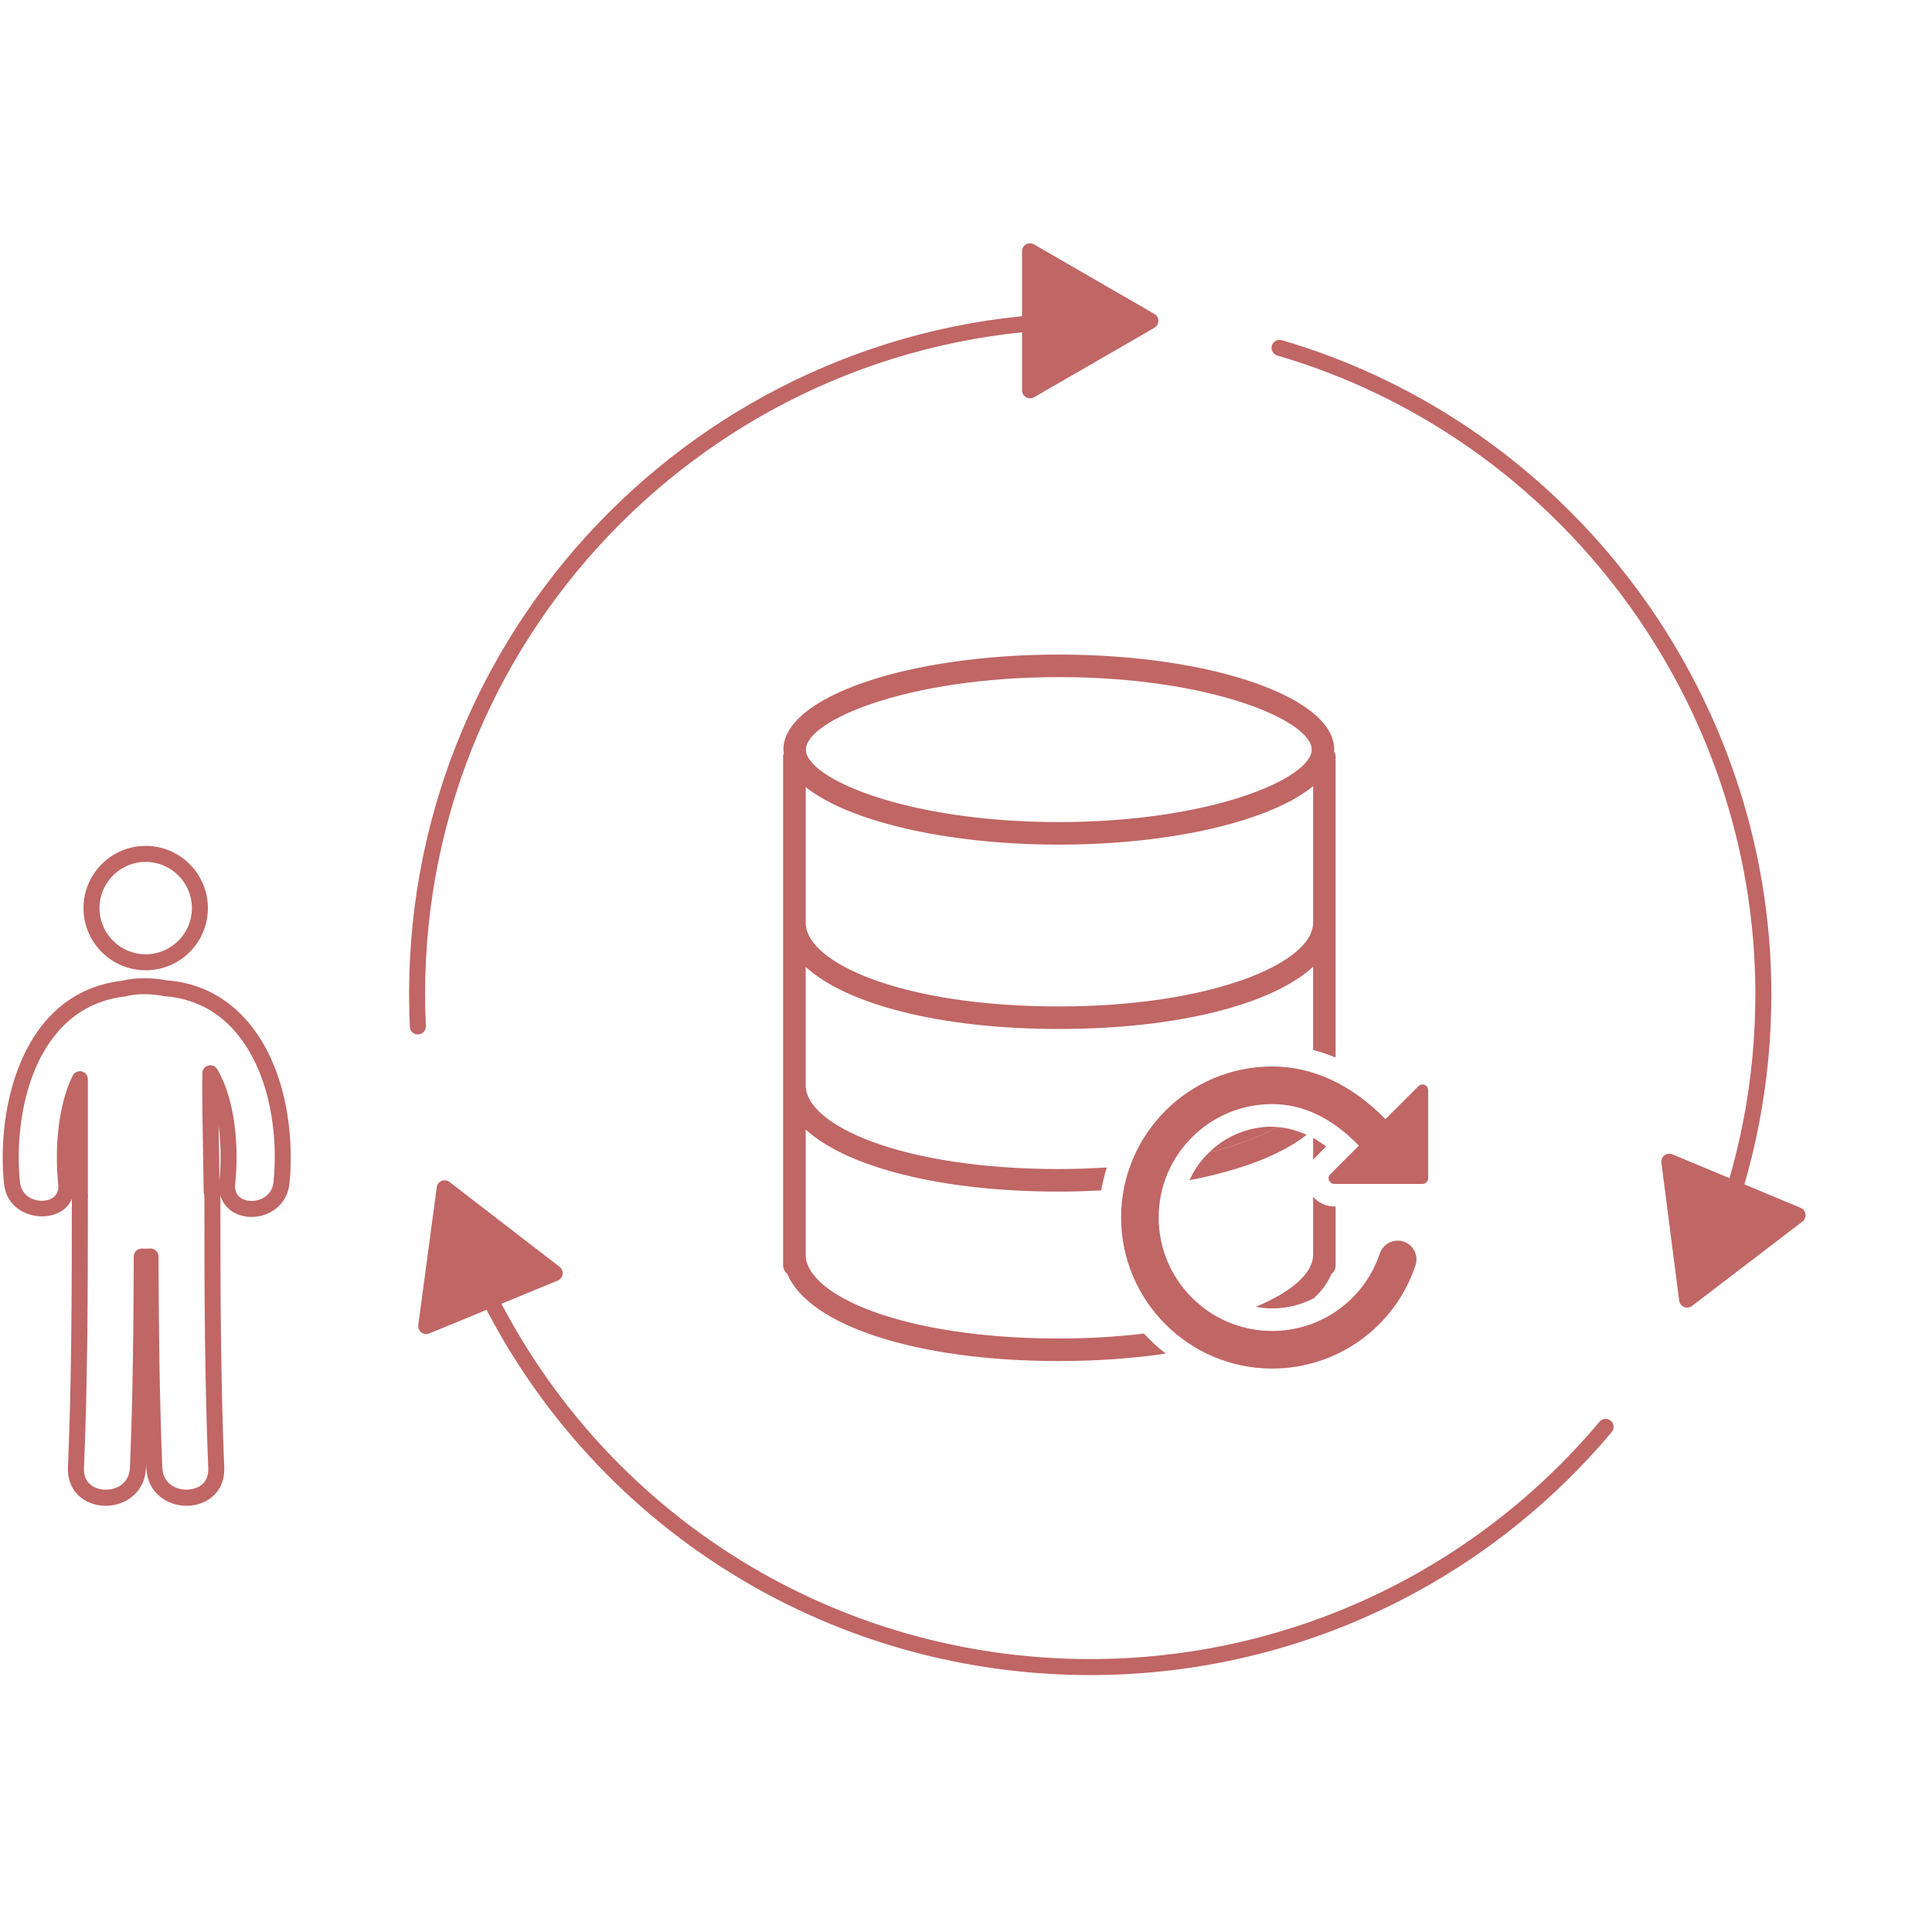 <?xml version="1.0" encoding="utf-8"?>
<!-- Generator: Adobe Illustrator 16.0.0, SVG Export Plug-In . SVG Version: 6.00 Build 0)  -->
<!DOCTYPE svg PUBLIC "-//W3C//DTD SVG 1.1//EN" "http://www.w3.org/Graphics/SVG/1.1/DTD/svg11.dtd">
<svg version="1.1" xmlns="http://www.w3.org/2000/svg" xmlns:xlink="http://www.w3.org/1999/xlink" x="0px" y="0px"
	 width="96.554px" height="96.555px" viewBox="0 0 96.554 96.555" enable-background="new 0 0 96.554 96.555" xml:space="preserve">
<g id="Layer_2">
</g>
<g id="Layer_1">
	<g>
		<g>
			<g>
				<path fill="#C06665" d="M7.281,48.491c-1.714,0-3.109-1.394-3.109-3.105c0-1.716,1.395-3.112,3.109-3.112
					s3.109,1.396,3.109,3.112C10.391,47.098,8.996,48.491,7.281,48.491z M7.281,43.074c-1.273,0-2.309,1.037-2.309,2.312
					c0,1.271,1.036,2.305,2.309,2.305c1.273,0,2.31-1.033,2.31-2.305C9.591,44.111,8.555,43.074,7.281,43.074z"/>
			</g>
			<g>
				<path fill="#C06665" d="M9.324,75.254c-0.961,0-1.96-0.646-2.012-1.879c-0.003-0.081-0.006-0.162-0.009-0.242
					c-0.003,0.08-0.007,0.161-0.01,0.242c-0.05,1.233-1.049,1.879-2.011,1.879c-0.549,0-1.063-0.207-1.409-0.566
					c-0.333-0.347-0.498-0.813-0.477-1.346c0.18-4.294,0.194-8.446,0.194-13.424c-0.07,0.162-0.161,0.289-0.246,0.384
					c-0.804,0.891-2.963,0.582-3.142-1.139c-0.393-3.756,0.855-9.559,5.901-10.15c0.622-0.154,1.462-0.172,2.199-0.021
					c1.636,0.112,3.041,0.828,4.125,2.119c1.885,2.246,2.288,5.633,2.037,8.053c-0.114,1.087-1.039,1.655-1.893,1.655l0,0
					c-0.499,0-0.955-0.188-1.25-0.517c-0.116-0.128-0.239-0.313-0.311-0.564c0.003,0.047,0.005,0.096,0.005,0.145
					c0,4.808,0.015,9.139,0.192,13.46c0.022,0.533-0.142,0.998-0.475,1.346C10.387,75.047,9.874,75.254,9.324,75.254z M7.523,62.395
					c0.102,0,0.2,0.039,0.274,0.108c0.08,0.076,0.126,0.181,0.126,0.291c0.009,3.155,0.039,6.877,0.189,10.548
					c0.049,1.208,1.506,1.351,2.043,0.791c0.181-0.188,0.266-0.443,0.253-0.758c-0.179-4.337-0.193-8.677-0.193-13.493
					c0-0.097-0.012-0.194-0.036-0.298c-0.013-0.9-0.027-1.711-0.041-2.521c-0.02-1.144-0.04-2.288-0.026-3.43
					c0.002-0.18,0.124-0.335,0.297-0.382c0.172-0.049,0.356,0.028,0.447,0.184c0.939,1.59,1.081,4.002,0.899,5.729
					c-0.026,0.253,0.027,0.456,0.159,0.602c0.145,0.161,0.384,0.253,0.657,0.253l0,0c0.481,0,1.03-0.294,1.097-0.938
					c0.234-2.257-0.129-5.4-1.854-7.455c-0.939-1.119-2.157-1.739-3.62-1.843c-0.732-0.143-1.355-0.126-1.952,0.017
					C1.728,50.331,0.64,55.64,1,59.08c0.104,1.009,1.352,1.13,1.751,0.687c0.131-0.146,0.185-0.35,0.158-0.603
					c-0.164-1.576-0.061-3.823,0.724-5.407c0.082-0.166,0.268-0.251,0.45-0.212c0.181,0.043,0.309,0.204,0.309,0.39v5.667
					c0,0.004,0.009,0.174,0.009,0.177l-0.009,0.12c0,4.986-0.014,9.156-0.195,13.477c-0.012,0.314,0.073,0.569,0.254,0.758
					c0.537,0.56,1.994,0.418,2.043-0.791c0.154-3.74,0.183-7.431,0.19-10.548c0-0.11,0.046-0.215,0.126-0.29
					s0.188-0.099,0.298-0.108c0.131,0.008,0.26,0.008,0.391,0C7.507,62.396,7.515,62.395,7.523,62.395z M10.925,56.264
					c0.004,0.262,0.009,0.523,0.013,0.785c0.012,0.658,0.023,1.316,0.028,1.975C11.048,58.197,11.054,57.214,10.925,56.264z"/>
			</g>
		</g>
	</g>
	<g>
		<g>
			<path fill="#C06665" d="M20.882,51.698c-0.212,0-0.39-0.168-0.399-0.383c-0.024-0.545-0.038-1.092-0.038-1.641
				c0-18.771,15.271-34.041,34.041-34.041c0.221,0,0.4,0.18,0.4,0.4s-0.179,0.4-0.4,0.4c-18.329,0-33.241,14.911-33.241,33.24
				c0,0.537,0.014,1.072,0.037,1.605c0.01,0.221-0.161,0.407-0.382,0.417C20.895,51.697,20.889,51.698,20.882,51.698z"/>
		</g>
		<g>
			<path fill="#C06665" d="M54.486,83.714c-13.817,0-26.164-8.246-31.455-21.007c-0.084-0.204,0.012-0.438,0.216-0.522
				c0.203-0.088,0.438,0.011,0.523,0.216c5.167,12.461,17.223,20.513,30.716,20.513c9.839,0,19.116-4.323,25.452-11.861
				c0.142-0.17,0.395-0.19,0.563-0.049c0.169,0.143,0.191,0.395,0.049,0.564C74.062,79.286,64.562,83.714,54.486,83.714z"/>
		</g>
		<g>
			<path fill="#C06665" d="M85.706,62.623c-0.05,0-0.101-0.01-0.149-0.029c-0.205-0.082-0.304-0.315-0.222-0.521
				c1.586-3.94,2.391-8.112,2.391-12.398c0-14.671-9.824-27.792-23.891-31.908c-0.212-0.062-0.333-0.284-0.271-0.496
				s0.285-0.332,0.496-0.271c14.405,4.215,24.466,17.652,24.466,32.676c0,4.389-0.824,8.661-2.448,12.697
				C86.014,62.528,85.864,62.623,85.706,62.623z"/>
		</g>
		<g>
			<polygon fill="#C06665" points="51.478,12.563 57.491,16.036 51.478,19.507 			"/>
			<path fill="#C06665" d="M51.478,19.907c-0.069,0-0.138-0.019-0.2-0.054c-0.124-0.071-0.2-0.204-0.2-0.347v-6.944
				c0-0.143,0.076-0.275,0.2-0.347c0.124-0.07,0.276-0.07,0.4,0l6.013,3.474c0.124,0.072,0.2,0.204,0.2,0.347
				s-0.076,0.275-0.2,0.347l-6.013,3.471C51.616,19.889,51.547,19.907,51.478,19.907z M51.878,13.256v5.559l4.813-2.778
				L51.878,13.256z"/>
		</g>
		<g>
			<polygon fill="#C06665" points="21.3,66.271 22.223,59.388 27.722,63.628 			"/>
			<path fill="#C06665" d="M21.3,66.672c-0.087,0-0.173-0.028-0.244-0.084c-0.113-0.087-0.171-0.228-0.152-0.369l0.923-6.884
				c0.019-0.142,0.112-0.263,0.244-0.317c0.133-0.054,0.284-0.035,0.396,0.054l5.5,4.24c0.113,0.087,0.171,0.228,0.152,0.369
				s-0.112,0.263-0.244,0.317l-6.422,2.644C21.403,66.661,21.351,66.672,21.3,66.672z M22.527,60.128l-0.739,5.51l5.141-2.116
				L22.527,60.128z"/>
		</g>
		<g>
			<polygon fill="#C06665" points="89.837,60.731 84.316,64.948 83.427,58.059 			"/>
			<path fill="#C06665" d="M84.316,65.349c-0.052,0-0.104-0.011-0.154-0.031c-0.132-0.055-0.225-0.176-0.243-0.318l-0.889-6.89
				c-0.019-0.142,0.04-0.282,0.154-0.369c0.114-0.086,0.266-0.106,0.396-0.051l6.41,2.673c0.132,0.055,0.225,0.176,0.243,0.317
				c0.019,0.143-0.04,0.283-0.154,0.37l-5.521,4.217C84.488,65.32,84.403,65.349,84.316,65.349z M83.913,58.694l0.712,5.516
				l4.419-3.376L83.913,58.694z"/>
		</g>
	</g>
	<g>
		<g>
			<path fill="#C06665" d="M63.578,56.306c-1.229,0-2.344,0.495-3.16,1.292c1.396-0.349,2.543-0.785,3.405-1.27
				C63.742,56.321,63.661,56.306,63.578,56.306z"/>
		</g>
		<g>
			<path fill="#C06665" d="M65.625,59.811v2.897c0,0.906-1.037,1.841-2.863,2.6c0.265,0.049,0.536,0.082,0.815,0.082
				c0.741,0,1.451-0.18,2.08-0.506c0.408-0.378,0.699-0.782,0.879-1.208c0.125-0.103,0.214-0.242,0.214-0.419v-2.962h-0.068
				C66.269,60.295,65.89,60.111,65.625,59.811z"/>
		</g>
		<g>
			<path fill="#C06665" d="M65.685,57.888l0.591-0.59c-0.215-0.163-0.433-0.306-0.65-0.43v1.1
				C65.648,57.942,65.66,57.913,65.685,57.888z"/>
		</g>
		<g>
			<path fill="#C06665" d="M63.823,56.328c-0.862,0.484-2.01,0.921-3.405,1.27c-0.406,0.393-0.733,0.862-0.972,1.383
				c2.565-0.491,4.592-1.274,5.854-2.264C64.816,56.49,64.324,56.36,63.823,56.328z"/>
		</g>
		<g>
			<path fill="#C06665" d="M57.171,66.645c-1.305,0.157-2.725,0.248-4.254,0.248c-7.814,0-12.651-2.174-12.651-4.185v-6.259
				c2.054,1.88,6.749,3.103,12.651,3.103c0.729,0,1.433-0.024,2.122-0.061c0.062-0.393,0.159-0.771,0.272-1.146
				c-0.767,0.048-1.563,0.079-2.395,0.079c-7.814,0-12.651-2.173-12.651-4.187v-5.916c2.054,1.881,6.749,3.103,12.651,3.103
				c5.929,0,10.648-1.223,12.708-3.106v4.156c0.379,0.102,0.757,0.219,1.125,0.377V37.758c0-0.078-0.052-0.133-0.081-0.201
				c0-0.033,0.013-0.063,0.013-0.096c0-2.62-6.165-4.748-13.765-4.748c-7.603,0-13.765,2.128-13.765,4.748
				c0,0.063,0.02,0.125,0.026,0.186c-0.007,0.034-0.04,0.062-0.04,0.097v25.499c0,0.173,0.087,0.313,0.207,0.415
				c1.066,2.576,6.438,4.362,13.571,4.362c1.926,0,3.72-0.133,5.341-0.371C57.868,67.342,57.503,67.012,57.171,66.645z
				 M52.917,50.299c-7.814,0-12.651-2.173-12.651-4.187v-6.778c2.104,1.689,6.976,2.877,12.651,2.877
				c5.726,0,10.633-1.208,12.708-2.925v6.826C65.625,48.134,60.52,50.299,52.917,50.299z M52.917,33.839
				c7.596,0,12.636,2.18,12.636,3.622c0,1.443-5.04,3.623-12.636,3.623c-7.598,0-12.64-2.18-12.64-3.623
				C40.278,36.019,45.32,33.839,52.917,33.839z"/>
		</g>
		<g>
			<path fill="#C06665" d="M71.092,59.168c0.155,0,0.282-0.127,0.282-0.282V54.48c0-0.113-0.069-0.216-0.174-0.261
				c-0.035-0.014-0.072-0.021-0.108-0.021c-0.073,0-0.148,0.029-0.201,0.083l-1.651,1.649c-1.667-1.704-3.609-2.632-5.662-2.632
				c-4.161,0-7.55,3.386-7.55,7.546c0,4.163,3.389,7.552,7.55,7.552c3.256,0,6.133-2.072,7.163-5.157
				c0.164-0.492-0.103-1.024-0.595-1.19c-0.098-0.033-0.195-0.048-0.296-0.048c-0.392,0-0.758,0.251-0.893,0.644
				c-0.773,2.315-2.935,3.871-5.38,3.871c-3.127,0-5.671-2.543-5.671-5.671c0-3.125,2.544-5.667,5.671-5.667
				c1.563,0,3.017,0.712,4.335,2.078l-1.431,1.429c-0.081,0.081-0.105,0.202-0.062,0.309c0.044,0.105,0.147,0.175,0.262,0.175
				H71.092z"/>
		</g>
	</g>
</g>
</svg>
